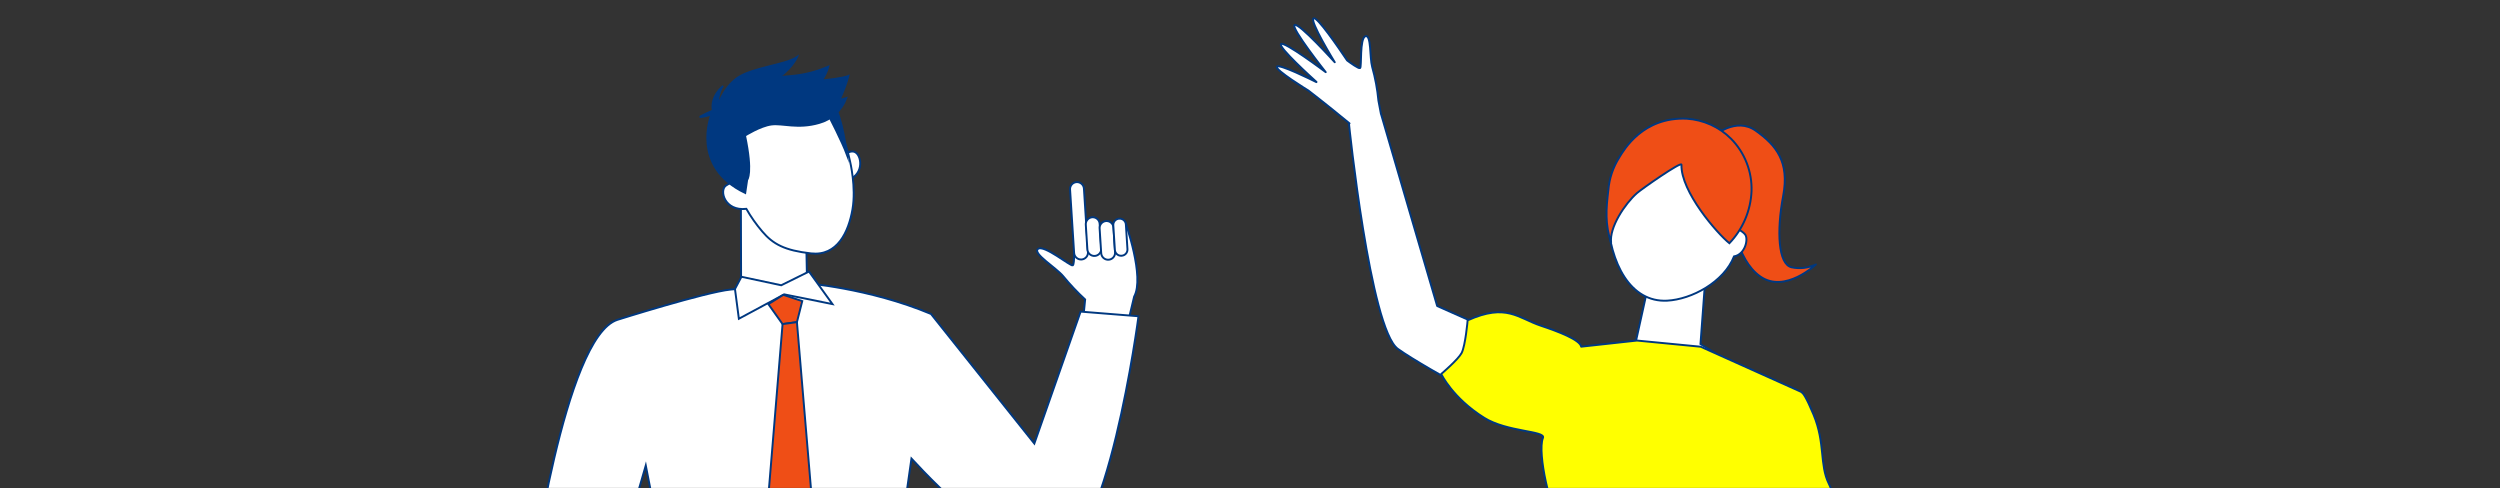 <svg width="1280" height="250" viewBox="0 0 1280 250" fill="none" xmlns="http://www.w3.org/2000/svg">
<rect x="0" y="0" width="1280" height="250" fill="#333333" stroke="none"/>
<mask id="mask0_79_92" style="mask-type:luminance" maskUnits="userSpaceOnUse" x="252" y="15" width="366" height="235">
<path d="M618 15H252V250H618V15Z" fill="white"/>
</mask>
<g mask="url(#mask0_79_92)">
<mask id="mask1_79_92" style="mask-type:luminance" maskUnits="userSpaceOnUse" x="230" y="27" width="354" height="795">
<path d="M583.827 27H230V821.712H583.827V27Z" fill="white"/>
</mask>
<g mask="url(#mask1_79_92)">
<mask id="mask2_79_92" style="mask-type:luminance" maskUnits="userSpaceOnUse" x="230" y="27" width="354" height="795">
<path d="M583.827 27H230V821.712H583.827V27Z" fill="white"/>
</mask>
<g mask="url(#mask2_79_92)">
<path d="M576.11 113.701C576.11 113.701 553.319 121.326 550.657 123.355C550.239 123.673 550.082 124.555 550.113 125.822L549.897 125.505C549.897 125.505 550.318 135.276 549.25 135.869C548.182 136.462 534.538 125.132 531.485 127.416C528.432 129.7 540.709 136.988 544.376 141.444C547.838 145.66 551.586 149.633 555.593 153.334L552.683 182.656H573.423C573.423 182.656 580.508 152.181 580.64 151.948C586.281 141.911 576.109 113.699 576.109 113.699" fill="white"/>
<path d="M576.11 113.701C576.11 113.701 553.319 121.326 550.657 123.355C550.239 123.673 550.082 124.555 550.113 125.822L549.897 125.505C549.897 125.505 550.318 135.276 549.25 135.869C548.182 136.462 534.538 125.132 531.485 127.416C528.432 129.7 540.709 136.988 544.376 141.444C547.838 145.66 551.586 149.633 555.593 153.334L552.683 182.656H573.423C573.423 182.656 580.508 152.181 580.64 151.948C586.283 141.911 576.11 113.701 576.11 113.701Z" stroke="#003880" stroke-miterlimit="10"/>
<path d="M551.191 93.234C550.251 93.297 549.374 93.729 548.752 94.436C548.129 95.144 547.812 96.069 547.87 97.009L549.947 129.536C549.977 130.002 550.098 130.458 550.304 130.877C550.51 131.297 550.797 131.671 551.147 131.98C551.498 132.288 551.906 132.525 552.348 132.676C552.79 132.827 553.258 132.889 553.724 132.859C554.19 132.829 554.646 132.708 555.065 132.502C555.485 132.296 555.859 132.009 556.168 131.659C556.476 131.308 556.713 130.9 556.864 130.458C557.014 130.016 557.077 129.548 557.047 129.082L554.97 96.555C554.907 95.614 554.474 94.737 553.766 94.114C553.058 93.492 552.132 93.175 551.191 93.234Z" fill="white"/>
<path d="M551.191 93.234C550.251 93.297 549.374 93.729 548.752 94.436C548.129 95.144 547.812 96.069 547.87 97.009L549.947 129.536C549.977 130.002 550.098 130.458 550.304 130.877C550.51 131.297 550.797 131.671 551.147 131.98C551.498 132.288 551.906 132.525 552.348 132.676C552.79 132.827 553.258 132.889 553.724 132.859C554.19 132.829 554.646 132.708 555.065 132.502C555.485 132.296 555.859 132.009 556.168 131.659C556.476 131.308 556.713 130.9 556.864 130.458C557.014 130.016 557.077 129.548 557.047 129.082L554.97 96.555C554.907 95.614 554.474 94.737 553.766 94.114C553.058 93.492 552.132 93.175 551.191 93.234Z" stroke="#003880" stroke-miterlimit="10"/>
<path d="M559.246 111.226C558.306 111.289 557.429 111.721 556.807 112.428C556.185 113.136 555.868 114.061 555.925 115.001L556.737 127.712C556.797 128.654 557.229 129.533 557.937 130.156C558.287 130.465 558.695 130.701 559.137 130.852C559.579 131.003 560.047 131.066 560.513 131.036C560.979 131.006 561.435 130.885 561.854 130.679C562.274 130.473 562.648 130.187 562.957 129.836C563.266 129.486 563.502 129.078 563.653 128.636C563.804 128.194 563.867 127.726 563.837 127.26L563.025 114.547C562.962 113.607 562.53 112.73 561.823 112.108C561.115 111.485 560.19 111.168 559.25 111.226" fill="white"/>
<path d="M559.246 111.226C558.306 111.289 557.429 111.721 556.807 112.428C556.185 113.136 555.868 114.061 555.925 115.001L556.737 127.712C556.797 128.654 557.229 129.533 557.937 130.156C558.287 130.465 558.695 130.701 559.137 130.852C559.579 131.003 560.047 131.066 560.513 131.036C560.979 131.006 561.435 130.885 561.854 130.679C562.274 130.473 562.648 130.187 562.957 129.836C563.266 129.486 563.502 129.078 563.653 128.636C563.804 128.194 563.867 127.726 563.837 127.26L563.025 114.547C562.962 113.606 562.53 112.729 561.821 112.106C561.113 111.484 560.187 111.167 559.246 111.226Z" stroke="#003880" stroke-miterlimit="10"/>
<path d="M566.326 113.169C565.386 113.231 564.508 113.664 563.886 114.371C563.264 115.078 562.947 116.004 563.005 116.944L563.817 129.655C563.877 130.597 564.308 131.476 565.016 132.099C565.367 132.408 565.775 132.644 566.217 132.795C566.659 132.946 567.127 133.009 567.593 132.979C568.059 132.949 568.515 132.828 568.934 132.622C569.353 132.416 569.728 132.13 570.037 131.779C570.345 131.429 570.582 131.021 570.733 130.579C570.884 130.137 570.946 129.669 570.917 129.203L570.101 116.493C570.038 115.553 569.605 114.676 568.898 114.054C568.191 113.432 567.266 113.115 566.326 113.172" fill="white"/>
<path d="M566.326 113.169C565.386 113.231 564.508 113.664 563.886 114.371C563.264 115.078 562.947 116.004 563.005 116.944L563.817 129.655C563.877 130.597 564.308 131.476 565.016 132.099C565.367 132.408 565.775 132.644 566.217 132.795C566.659 132.946 567.127 133.009 567.593 132.979C568.059 132.949 568.515 132.828 568.934 132.622C569.353 132.416 569.728 132.13 570.037 131.779C570.345 131.429 570.582 131.021 570.733 130.579C570.884 130.137 570.946 129.669 570.917 129.203L570.101 116.493C570.039 115.553 569.607 114.675 568.899 114.052C568.192 113.429 567.267 113.112 566.326 113.169Z" stroke="#003880" stroke-miterlimit="10"/>
<path d="M573.092 111.951L572.958 111.959C572.123 112.015 571.343 112.399 570.79 113.028C570.237 113.656 569.955 114.477 570.006 115.313L570.816 127.99C570.872 128.825 571.256 129.604 571.885 130.157C572.513 130.71 573.334 130.992 574.17 130.942L574.304 130.932C575.139 130.876 575.918 130.492 576.471 129.864C577.025 129.235 577.307 128.414 577.256 127.578L576.446 114.901C576.39 114.066 576.006 113.287 575.377 112.734C574.749 112.181 573.927 111.9 573.092 111.951Z" fill="white"/>
<path d="M573.092 111.951L572.958 111.959C572.123 112.015 571.343 112.399 570.79 113.028C570.237 113.656 569.955 114.477 570.006 115.313L570.816 127.99C570.872 128.825 571.256 129.604 571.885 130.157C572.513 130.71 573.334 130.992 574.17 130.942L574.304 130.932C575.139 130.876 575.918 130.492 576.471 129.864C577.025 129.235 577.307 128.414 577.256 127.578L576.446 114.901C576.39 114.066 576.006 113.287 575.377 112.734C574.749 112.181 573.927 111.9 573.092 111.951Z" stroke="#003880" stroke-miterlimit="10"/>
<path d="M553.275 159.545L529.575 227.103L476.675 160.747C444.683 147.356 411.515 144.904 411.515 144.904C411.515 144.904 386.977 146.932 374.029 148.255C361.081 149.578 316.069 163.765 316.069 163.765C288.969 172.582 271.787 298.809 271.787 298.809L275.934 406.07H311.495L312.088 302.365L330.638 238.321L340.957 291.139L338.705 363.83L455.149 352.275L457.081 299.638C459.733 283.627 463.302 258.938 466.666 234.786C480.716 250.009 516.958 286.711 539.054 285.771C566.907 284.586 582.907 161.917 582.907 161.917L553.275 159.545Z" fill="white"/>
<path d="M553.275 159.545L529.575 227.103L476.675 160.747C444.683 147.356 411.515 144.904 411.515 144.904C411.515 144.904 386.977 146.932 374.029 148.255C361.081 149.578 316.069 163.765 316.069 163.765C288.969 172.582 271.787 298.809 271.787 298.809L275.934 406.07H311.495L312.088 302.365L330.638 238.321L340.957 291.139L338.705 363.83L455.149 352.275L457.081 299.638C459.733 283.627 463.302 258.938 466.666 234.786C480.716 250.009 516.958 286.711 539.054 285.771C566.907 284.586 582.907 161.917 582.907 161.917L553.275 159.545Z" stroke="#003880" stroke-miterlimit="10"/>
<path d="M412.575 112.443L413.244 146.219L379.462 152.458L379.331 103.633L412.575 112.443Z" fill="white"/>
<path d="M412.575 112.443L413.244 146.219L379.462 152.458L379.331 103.633L412.575 112.443Z" stroke="#003880" stroke-miterlimit="10"/>
<path d="M376.302 147.967L379.618 141.708L399.992 146.056L414.207 139.03L426.221 155.704L401.51 150.712L378.302 163.193L376.302 147.967Z" fill="white"/>
<path d="M376.302 147.967L379.618 141.708L399.992 146.056L414.207 139.03L426.221 155.704L401.51 150.712L378.302 163.193L376.302 147.967Z" stroke="#003880" stroke-miterlimit="10"/>
<path d="M401.014 150.962L410.749 154.162L408.027 164.932L400.671 165.932L393.417 155.723L401.014 150.962Z" fill="#EF4E16"/>
<path d="M401.014 150.962L410.749 154.162L408.027 164.932L400.671 165.932L393.417 155.723L401.014 150.962Z" stroke="#003880" stroke-miterlimit="10"/>
<path d="M431.138 80.476C431.138 80.476 435.238 75.942 438.238 78.176C441.406 80.545 442.227 90.047 433.238 92.468C431.497 88.722 430.773 84.583 431.138 80.468" fill="white"/>
<path d="M431.138 80.476C431.138 80.476 435.238 75.942 438.238 78.176C441.406 80.545 442.227 90.047 433.238 92.468C431.498 88.724 430.774 84.588 431.138 80.476Z" stroke="#003880" stroke-miterlimit="10"/>
<path d="M435.21 82.571C434.107 77.248 432.434 72.059 430.218 67.095C426.474 58.609 420.483 50.871 410.748 45.88C401.013 40.889 380.796 51.621 375.805 66.347C373.219 73.977 374.989 84.547 377.294 92.973C375.805 92.895 373.957 93.422 371.661 95.03C368.168 97.477 370.954 108.214 382.128 106.936C384.469 111.047 387.199 114.923 390.281 118.511C395.772 125 401.763 128.246 415.242 129.743C428.721 131.24 434.46 118.764 436.454 107.282C438.448 95.8 435.207 82.571 435.207 82.571" fill="white"/>
<path d="M435.21 82.571C434.107 77.248 432.434 72.059 430.218 67.095C426.474 58.609 420.483 50.871 410.748 45.88C401.013 40.889 380.796 51.621 375.805 66.347C373.219 73.977 374.989 84.547 377.294 92.973C375.805 92.895 373.957 93.422 371.661 95.03C368.168 97.477 370.954 108.214 382.128 106.936C384.469 111.047 387.199 114.923 390.281 118.511C395.772 125 401.763 128.246 415.242 129.743C428.721 131.24 434.46 118.764 436.454 107.282C438.448 95.8 435.21 82.571 435.21 82.571Z" stroke="#003880" stroke-miterlimit="10"/>
<path d="M382.544 92.056C382.544 92.056 385.522 88.803 381.444 69.409C381.444 69.409 389.174 64.509 394.92 63.732C400.666 62.955 408.433 66.132 419.42 62.932C422.562 62.066 425.455 60.467 427.859 58.267C430.264 56.066 432.113 53.327 433.254 50.274C432.099 50.633 430.925 50.929 429.737 51.162C431.646 47.246 433.188 43.162 434.343 38.962C434.343 38.962 431.724 40.17 420.668 41.197C422.215 39.072 423.369 36.687 424.077 34.156C417.905 36.837 411.329 38.467 404.619 38.981C393.325 39.881 378.584 41.251 372.96 47.581C367.336 53.911 367.253 54.934 367.253 54.934C367.253 54.934 367.619 46.442 370.264 44.027C370.264 44.027 363.643 49.068 364.987 56.634C362.902 57.476 360.868 58.438 358.895 59.516C356.878 60.739 364.22 58.667 364.22 58.667C364.22 58.667 353.341 85.319 381.546 98.797L382.544 92.056Z" fill="#003880"/>
<path d="M382.544 92.056C382.544 92.056 385.522 88.803 381.444 69.409C381.444 69.409 389.174 64.509 394.92 63.732C400.666 62.955 408.433 66.132 419.42 62.932C422.562 62.066 425.455 60.467 427.859 58.267C430.264 56.066 432.113 53.327 433.254 50.274C432.099 50.633 430.925 50.929 429.737 51.162C431.646 47.246 433.188 43.162 434.343 38.962C434.343 38.962 431.724 40.17 420.668 41.197C422.215 39.072 423.369 36.687 424.077 34.156C417.905 36.837 411.329 38.467 404.619 38.981C393.325 39.881 378.584 41.251 372.96 47.581C367.336 53.911 367.253 54.934 367.253 54.934C367.253 54.934 367.619 46.442 370.264 44.027C370.264 44.027 363.643 49.068 364.987 56.634C362.902 57.476 360.868 58.438 358.895 59.516C356.878 60.739 364.22 58.667 364.22 58.667C364.22 58.667 353.341 85.319 381.546 98.797L382.544 92.056Z" stroke="#003880" stroke-miterlimit="10"/>
<path d="M367.255 54.932C367.255 54.932 370.068 45.067 377.672 39.832C385.276 34.597 402.318 33.167 408.035 29.285C408.035 29.285 404.861 36.416 395.516 41.613C389.81 44.799 384.389 48.47 379.312 52.585L367.255 54.932Z" fill="#003880"/>
<path d="M367.255 54.932C367.255 54.932 370.068 45.067 377.672 39.832C385.276 34.597 402.318 33.167 408.035 29.285C408.035 29.285 404.861 36.416 395.516 41.613C389.81 44.799 384.389 48.47 379.312 52.585L367.255 54.932Z" stroke="#003880" stroke-miterlimit="10"/>
<path d="M424.56 59.718C424.56 59.718 431.081 72.33 433.66 79.266C433.66 79.266 431.152 59.088 427.034 54.466C422.916 49.844 424.559 59.716 424.559 59.716" fill="#003880"/>
<path d="M424.56 59.718C424.56 59.718 431.081 72.33 433.66 79.266C433.66 79.266 431.152 59.088 427.034 54.466C422.916 49.844 424.56 59.718 424.56 59.718Z" stroke="#003880" stroke-miterlimit="10"/>
<g opacity="0.25">
<mask id="mask3_79_92" style="mask-type:luminance" maskUnits="userSpaceOnUse" x="416" y="51" width="3" height="3">
<path d="M418.695 51.184H416.711V53.222H418.695V51.184Z" fill="white"/>
</mask>
<g mask="url(#mask3_79_92)">
<path d="M417.862 52.066H417.872C417.883 51.966 417.88 51.999 417.862 52.066Z" fill="white"/>
<path d="M417.862 52.066H417.872C417.883 51.963 417.88 51.995 417.862 52.066Z" stroke="#003880" stroke-miterlimit="10"/>
</g>
</g>
<path d="M408.027 164.935L420.107 308.347L405.291 329.681L388.707 310.717L400.672 165.936L408.027 164.935Z" fill="#EF4E16"/>
<path d="M408.027 164.935L420.107 308.347L405.291 329.681L388.707 310.717L400.672 165.936L408.027 164.935Z" stroke="#003880" stroke-miterlimit="10"/>
</g>
</g>
</g>
<mask id="mask4_79_92" style="mask-type:luminance" maskUnits="userSpaceOnUse" x="637" y="0" width="391" height="250">
<path d="M1028 0H637V250H1028V0Z" fill="white"/>
</mask>
<g mask="url(#mask4_79_92)">
<mask id="mask5_79_92" style="mask-type:luminance" maskUnits="userSpaceOnUse" x="651" y="-11" width="423" height="773">
<path d="M1034.15 -10.509L651.566 9.541L690.958 761.194L1073.54 741.144L1034.15 -10.509Z" fill="white"/>
</mask>
<g mask="url(#mask5_79_92)">
<path d="M877.505 69.663C877.505 69.663 888.784 59.628 899.004 66.963C909.224 74.298 916.345 82.577 912.96 100.465C909.574 118.354 910.452 135.223 917.227 136.837C921.444 137.755 925.845 137.247 929.742 135.393C929.742 135.393 914.005 150.384 901.342 141.604C888.679 132.823 886.749 110.888 883.819 100.023C880.888 89.157 877.505 69.663 877.505 69.663Z" fill="#EF4E16"/>
<path d="M877.505 69.663C877.505 69.663 888.784 59.628 899.004 66.963C909.224 74.298 916.345 82.577 912.96 100.465C909.574 118.354 910.452 135.223 917.227 136.837C921.444 137.755 925.845 137.247 929.742 135.393C929.742 135.393 914.005 150.384 901.342 141.604C888.679 132.823 886.749 110.888 883.819 100.023C880.888 89.157 877.505 69.663 877.505 69.663Z" stroke="#003880" stroke-linecap="round" stroke-linejoin="round"/>
<path d="M877.405 182.578C878.157 181.629 878.592 181.084 878.592 181.084L870.643 176.144L873.651 135.466L846.531 134.283L837.697 174.276L830.049 175.879C830.049 175.879 830.124 176.685 830.253 178.077L829.447 178.439L797.686 251.835L847.727 268.907L895.294 192.675L877.405 182.578Z" fill="white"/>
<path d="M877.405 182.578C878.157 181.629 878.592 181.084 878.592 181.084L870.643 176.144L873.651 135.466L846.531 134.283L837.697 174.276L830.049 175.879C830.049 175.879 830.124 176.685 830.253 178.077L829.447 178.439L797.686 251.835L847.727 268.907L895.294 192.675L877.405 182.578Z" stroke="#003880" stroke-miterlimit="10"/>
<path d="M735.832 156.675L707.088 58.377L707.056 58.388L705.751 51.507C705.207 45.657 704.133 39.868 702.541 34.212C701.24 29.534 702.144 17.555 699.095 18.557C696.046 19.559 697.27 34.43 696.346 34.88C695.624 35.232 691.502 32.273 689.723 30.949C685.094 24.037 674.42 8.514 672.565 9.321C670.19 10.358 683.39 31.863 683.39 31.863C683.39 31.863 664.938 11.41 662.833 12.795C660.727 14.18 678.768 36.937 678.768 36.937C678.768 36.937 657.346 20.822 655.853 22.572C654.456 24.208 671.772 39.92 674.04 41.966L673.974 42.033C671.534 40.813 654.993 32.631 653.79 34.108C652.492 35.702 669.911 46.364 669.911 46.364C669.911 46.364 679.76 53.936 690.949 63.179L690.663 63.263C690.663 63.263 701.514 168.396 715.723 178.641C729.932 188.886 783.772 217.35 783.772 217.35L816.2 192.418L735.832 156.675Z" fill="white"/>
<path d="M735.832 156.675L707.088 58.377L707.056 58.388L705.751 51.507C705.207 45.657 704.133 39.868 702.541 34.212C701.24 29.534 702.144 17.555 699.095 18.557C696.046 19.559 697.27 34.43 696.346 34.88C695.624 35.232 691.502 32.273 689.723 30.949C685.094 24.037 674.42 8.514 672.565 9.321C670.19 10.358 683.39 31.863 683.39 31.863C683.39 31.863 664.938 11.41 662.833 12.795C660.727 14.18 678.768 36.937 678.768 36.937C678.768 36.937 657.346 20.822 655.853 22.572C654.456 24.208 671.772 39.92 674.04 41.966L673.974 42.033C671.534 40.813 654.993 32.631 653.79 34.108C652.492 35.702 669.911 46.364 669.911 46.364C669.911 46.364 679.76 53.936 690.949 63.179L690.663 63.263C690.663 63.263 701.514 168.396 715.723 178.641C729.932 188.886 783.772 217.35 783.772 217.35L816.2 192.418L735.832 156.675Z" stroke="#003880" stroke-linejoin="round"/>
<path d="M936.362 247.67C931.549 237.997 934.613 226.917 928.555 212.344C924.698 203.069 923.071 201.093 922.397 200.88L922.481 200.769L870.743 177.522L838.133 174.36L809.581 177.498C808.938 173.981 797.922 169.754 788.949 166.774C777.332 162.916 771.303 155.037 751.424 164.019C751.424 164.019 750.305 176.936 748.363 180.702C746.643 184.038 737.912 191.48 737.912 191.48C737.912 191.48 743.67 203.769 759.943 213.935C771.624 221.234 791.469 220.583 789.991 224.165C786.864 231.74 794.238 263.165 798.691 265.682L794.461 330.544L869.317 331.574C869.317 331.574 879.036 299.915 891.373 266.957C891.072 272.481 890.338 278.382 891.505 281.783C893.066 286.334 898.398 293.333 898.398 293.333L933.618 289.833C946.887 284.174 941.18 257.341 936.371 247.668" fill="#FFFF00"/>
<path d="M936.362 247.67C931.549 237.997 934.613 226.917 928.555 212.344C924.698 203.069 923.071 201.093 922.397 200.88L922.481 200.769L870.743 177.522L838.133 174.36L809.581 177.498C808.938 173.981 797.922 169.754 788.949 166.774C777.332 162.916 771.303 155.037 751.424 164.019C751.424 164.019 750.305 176.936 748.363 180.702C746.643 184.038 737.912 191.48 737.912 191.48C737.912 191.48 743.67 203.769 759.943 213.935C771.624 221.234 791.469 220.583 789.991 224.165C786.864 231.74 794.238 263.165 798.691 265.682L794.461 330.544L869.317 331.574C869.317 331.574 879.036 299.915 891.373 266.957C891.072 272.481 890.338 278.382 891.505 281.783C893.066 286.334 898.398 293.333 898.398 293.333L933.618 289.833C946.877 284.177 941.175 257.344 936.362 247.67Z" stroke="#003880" stroke-linecap="round" stroke-linejoin="round"/>
<path d="M893.351 119.868C892.537 118.978 891.564 118.248 890.483 117.715C890.939 114.34 891.079 110.929 890.901 107.527C889.652 83.688 873.442 65.158 854.695 66.141C835.949 67.123 821.764 87.241 823.013 111.08C824.262 134.92 834.845 154.921 853.591 153.939C866.122 153.282 882.611 144.443 887.818 131.289C893.594 130.292 895.426 122.027 893.351 119.864" fill="white"/>
<path d="M893.351 119.868C892.537 118.978 891.564 118.248 890.483 117.715C890.939 114.34 891.079 110.929 890.901 107.527C889.652 83.688 873.442 65.158 854.695 66.141C835.949 67.123 821.764 87.241 823.013 111.08C824.262 134.92 834.845 154.921 853.591 153.939C866.122 153.282 882.611 144.443 887.818 131.289C893.594 130.296 895.426 122.031 893.351 119.868Z" stroke="#003880" stroke-miterlimit="10"/>
<path d="M823.472 97.284C823.962 91.342 825.891 85.608 829.093 80.577C831.46 76.693 841.18 59.761 863.615 60.78C872.188 61.32 880.267 64.979 886.326 71.068C889.795 74.597 892.51 78.793 894.308 83.403C896.106 88.013 896.948 92.94 896.784 97.885C896.357 107.849 892.328 117.319 885.446 124.536C879.314 119.65 860.502 98.099 860.907 84.312C860.962 82.466 840.53 96.749 838.116 98.878C832.077 104.202 823.85 116.38 824.893 124.361C821.774 114.844 822.279 107.227 823.474 97.284" fill="#EF4E16"/>
<path d="M823.472 97.284C823.962 91.342 825.891 85.608 829.093 80.577C831.46 76.693 841.18 59.761 863.615 60.78C872.188 61.32 880.267 64.979 886.326 71.068C889.795 74.597 892.51 78.793 894.308 83.403C896.106 88.013 896.948 92.94 896.784 97.885C896.356 107.849 892.328 117.319 885.446 124.536C879.314 119.65 860.502 98.099 860.907 84.312C860.961 82.466 840.53 96.749 838.116 98.878C832.076 104.202 823.85 116.38 824.893 124.361C821.771 114.845 822.276 107.229 823.472 97.284Z" stroke="#003880" stroke-miterlimit="10"/>
</g>
</g>
</svg>
